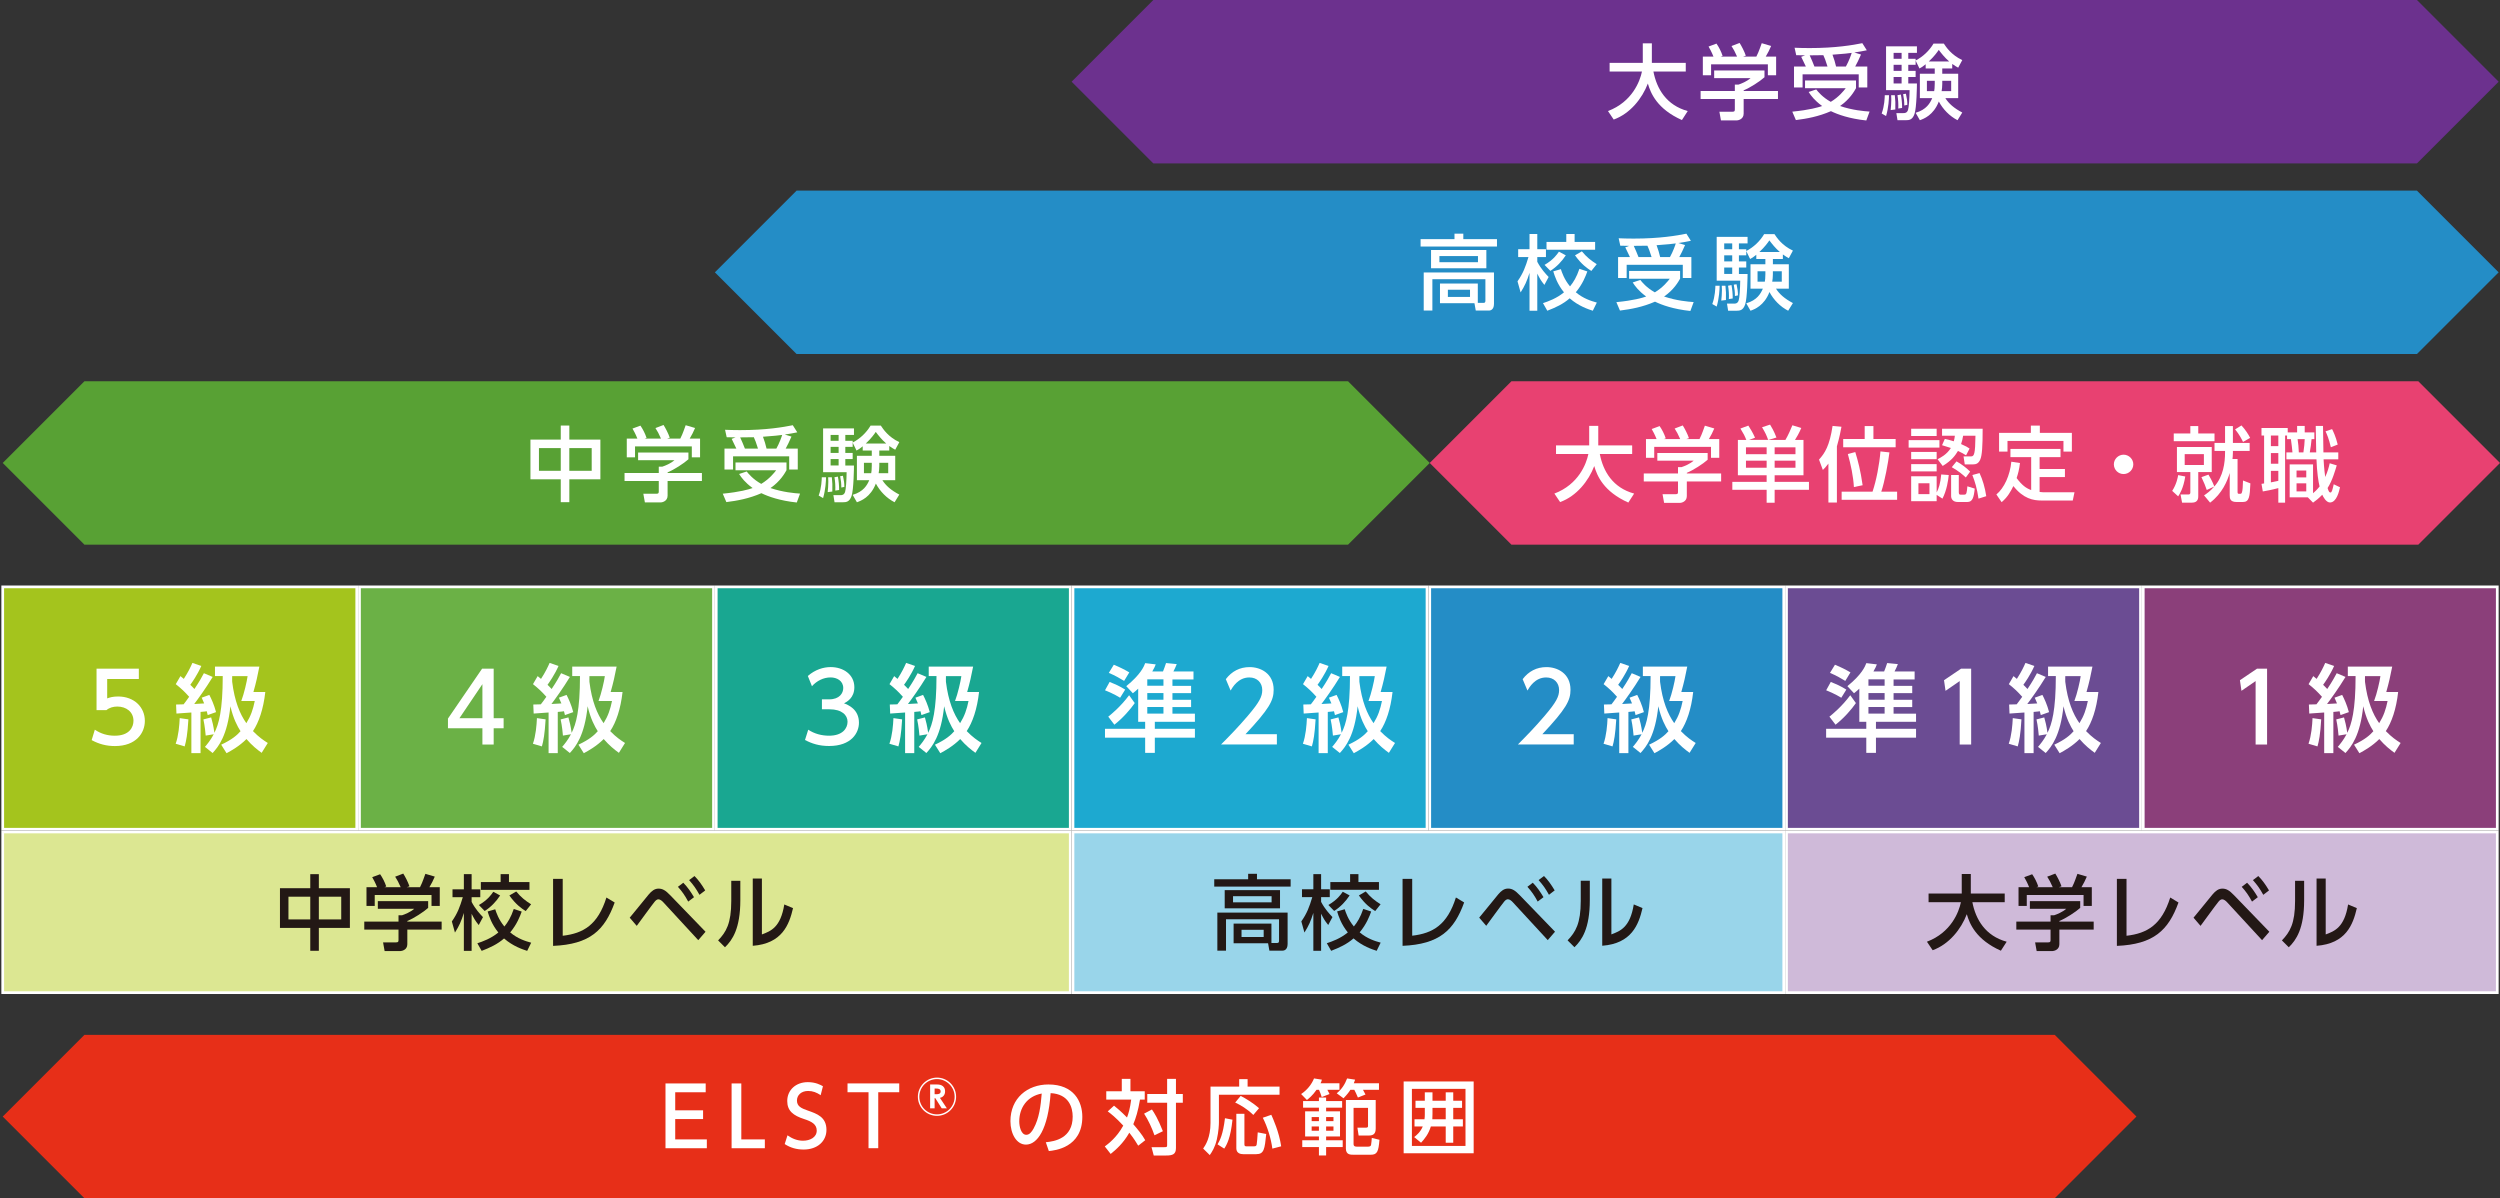 <?xml version="1.0" encoding="UTF-8"?>
<svg id="_レイヤー_2" data-name="レイヤー_2" xmlns="http://www.w3.org/2000/svg" viewBox="0 0 918 440">
  <rect x="0" y="0" width="918" height="440" fill="#333333" stroke="none"/>
  <defs>
    <style>
      .cls-1 {
        fill: #1da9d0;
      }

      .cls-2 {
        fill: #6c318e;
      }

      .cls-3 {
        fill: #8b3f7a;
      }

      .cls-4 {
        fill: #fff;
      }

      .cls-5 {
        fill: #cfbad9;
      }

      .cls-6 {
        fill: #99d5ea;
      }

      .cls-7 {
        fill: #dce792;
      }

      .cls-8 {
        fill: #e72f18;
      }

      .cls-9 {
        fill: #6bb146;
      }

      .cls-10 {
        fill: #58a134;
      }

      .cls-11 {
        fill: #231815;
      }

      .cls-12 {
        fill: #19a791;
      }

      .cls-13 {
        fill: #248dc6;
      }

      .cls-14 {
        fill: #a4c41d;
      }

      .cls-15 {
        fill: #e84171;
      }

      .cls-16 {
        fill: #6b4c93;
      }
    </style>
  </defs>
  <g>
    <rect class="cls-14" x="1" y="215.5" width="130" height="89"/>
    <path class="cls-4" d="M130.5,216v88H1.5v-88h129M131.5,215H.5v90h131v-90h0Z"/>
  </g>
  <g>
    <rect class="cls-9" x="132" y="215.5" width="130" height="89"/>
    <path class="cls-4" d="M261.5,216v88h-129v-88h129M262.5,215h-131v90h131v-90h0Z"/>
  </g>
  <g>
    <rect class="cls-12" x="263" y="215.5" width="130" height="89"/>
    <path class="cls-4" d="M392.5,216v88h-129v-88h129M393.5,215h-131v90h131v-90h0Z"/>
  </g>
  <g>
    <rect class="cls-1" x="394" y="215.5" width="130" height="89"/>
    <path class="cls-4" d="M523.5,216v88h-129v-88h129M524.5,215h-131v90h131v-90h0Z"/>
  </g>
  <g>
    <rect class="cls-13" x="525" y="215.5" width="130" height="89"/>
    <path class="cls-4" d="M654.5,216v88h-129v-88h129M655.5,215h-131v90h131v-90h0Z"/>
  </g>
  <g>
    <rect class="cls-16" x="656" y="215.5" width="130" height="89"/>
    <path class="cls-4" d="M785.5,216v88h-129v-88h129M786.5,215h-131v90h131v-90h0Z"/>
  </g>
  <g>
    <rect class="cls-3" x="787" y="215.5" width="130" height="89"/>
    <path class="cls-4" d="M916.5,216v88h-129v-88h129M917.5,215h-131v90h131v-90h0Z"/>
  </g>
  <g>
    <path class="cls-4" d="M50.99,249.32h-11.63v7.13c.88-.32,2-.7,4-.7,5.97,0,9.83,3.97,9.83,8.96,0,4.39-3.16,9.24-10.99,9.24-3.09,0-5.8-.7-8.54-2.18l1.16-3.83c2.25,1.51,4.64,2.21,7.34,2.21,5.37,0,6.85-3.16,6.85-5.48,0-3.27-2.67-5.23-5.94-5.23-1.44,0-2.92.39-4,1.33h-3.62v-15.24h15.53v3.79Z"/>
    <path class="cls-4" d="M69.18,264.14c-.32,5.48-.81,8.01-1.37,9.94l-3.3-.98c1.05-2.92,1.37-6.85,1.48-9.41l3.2.46ZM64.64,258.7c.6,0,2.18-.04,2.78-.07.46-.6.98-1.26,2.04-2.77-1.62-1.83-3.2-3.3-4.92-4.64l1.72-2.95c.74.6.91.77,1.23,1.02,1.69-2.63,2.46-4.29,3.16-5.87l3.27,1.12c-1.44,3.27-3.44,6.11-4.04,6.92.35.35.81.77,1.51,1.54,1.9-2.81,2.88-4.67,3.48-5.8l3.23,1.37c-2.49,4.11-5.55,8.33-6.78,9.94.84-.04,2.49-.11,3.65-.21-.35-.88-.56-1.37-.91-2.11l2.81-1.02c.74,1.41,1.76,3.65,2.46,6.32l-3.06,1.09c-.04-.18-.28-1.16-.35-1.41-.42.07-.91.14-2.28.25v15.14h-3.37v-14.93c-.6.04-5.23.35-5.48.39l-.14-3.34ZM75.25,274.26c.81-.95,2.07-2.46,3.23-4.64l-2.95.49c-.04-.7-.32-3.55-.84-5.94l2.85-.74c.42,1.48.81,2.99,1.19,5.66,1.58-3.13,3.06-8.11,3.06-20.83h-2.85v-3.48h16.3c-.67,3.44-1.19,5.83-2.18,9.31h4.36c-.7,6.32-2.39,11.17-4.53,14.37,2.18,2.25,3.97,3.44,5.44,4.36l-2.25,3.62c-1.62-1.16-3.51-2.67-5.58-5.06-2.63,2.63-5.62,4.29-7.31,5.2l-1.97-3.13c4.04-1.9,5.83-3.51,7.1-4.95-1.12-1.76-2.63-4.5-3.72-9.17-1.12,10.78-4.36,14.82-6.53,17.18l-2.81-2.25ZM88.6,257.4c1.02-2.67,2.07-7.24,2.32-9.13h-5.66c0,.7-.04,1.83,0,2.11.88,7.13,2.84,11.84,5.2,15.17,1.62-2.6,2.46-5.02,3.09-8.15h-4.95Z"/>
  </g>
  <g>
    <rect class="cls-7" x="1" y="305.5" width="392" height="59"/>
    <path class="cls-4" d="M392.5,306v58H1.5v-58h391M393.5,305H.5v60h393v-60h0Z"/>
  </g>
  <g>
    <rect class="cls-6" x="394" y="305.5" width="261" height="59"/>
    <path class="cls-4" d="M654.5,306v58h-260v-58h260M655.5,305h-262v60h262v-60h0Z"/>
  </g>
  <g>
    <rect class="cls-5" x="656" y="305.5" width="261" height="59"/>
    <path class="cls-4" d="M916.5,306v58h-260v-58h260M917.5,305h-262v60h262v-60h0Z"/>
  </g>
  <g>
    <path class="cls-11" d="M113.93,326.15v-5.16h3.15v5.16h11.4v14.58h-11.4v8.4h-3.15v-8.4h-11.13v-14.58h11.13ZM113.93,329.27h-8.01v8.34h8.01v-8.34ZM125.3,329.27h-8.22v8.34h8.22v-8.34Z"/>
    <path class="cls-11" d="M157.22,330.89v2.49c-1.71,1.53-5.28,3.84-7.65,4.8v.24h12.6v2.94h-12.6v5.37c0,2.16-2.16,2.49-2.46,2.49h-5.88l-.57-3.18h4.83c.84,0,.84-.42.84-.96v-3.72h-12.57v-2.94h12.57v-2.34h1.32c1.02-.33,3.09-1.17,4.44-2.37h-13.35v-2.82h18.48ZM138.47,325.79c-.63-1.62-1.38-2.97-1.8-3.69l2.91-1.08c.81,1.14,1.74,2.91,2.25,4.5l-.69.27h6c-.75-1.74-1.32-2.76-2.04-3.87l2.97-1.14c.63.96,1.8,3.18,2.28,4.68l-.99.33h4.86c.36-.69.81-1.59,1.98-4.92l3.45,1.02c-.69,1.59-1.08,2.37-1.98,3.9h3.81v6.87h-3.03v-4.02h-20.85v4.02h-3.03v-6.87h3.9Z"/>
    <path class="cls-11" d="M165.92,338.36c2.07-2.97,2.91-5.22,4.02-8.91h-3.78v-2.88h4.17v-5.58h2.85v5.58h3.18v2.88h-3.18v1.74c1.41,2.67,3.06,4.41,4.17,5.58l-1.56,2.91c-1.35-1.68-1.65-2.28-2.61-4.14v13.62h-2.85v-13.92c-.96,3.09-1.74,4.77-3.27,7.2l-1.14-4.08ZM191.57,334.73c-.57,1.59-1.71,4.65-4.23,7.65,2.73,2.31,5.61,3.21,7.71,3.78l-1.47,3c-1.65-.54-5.19-1.68-8.49-4.56-2.4,2.1-5.16,3.39-8.22,4.56l-1.59-2.79c1.98-.66,4.98-1.71,7.71-3.96-2.43-3-3.39-5.91-3.93-7.71l2.79-.81c.39,1.2,1.2,3.72,3.36,6.33,1.26-1.53,2.4-3.36,3.45-6.45l2.91.96ZM183.65,328.82c-1.41,2.16-3.33,4.23-5.67,5.7l-2.13-2.19c3.24-1.89,4.56-3.81,5.28-4.86l2.52,1.35ZM183.83,320.99h3.06v2.91h7.53v2.85h-17.85v-2.85h7.26v-2.91ZM189.56,327.35c1.83,2.19,3.24,3.3,5.46,4.71l-1.98,2.49c-1.65-1.05-3.63-2.43-6-5.73l2.52-1.47Z"/>
    <path class="cls-11" d="M206.63,343.61c7.59-.87,12.9-3.99,16.05-14.04l3.03,1.83c-3.69,10.2-9.09,15.36-22.62,15.93v-24.6h3.54v20.88Z"/>
    <path class="cls-11" d="M231.23,336.98c1.14-1.32,5.97-7.35,6.99-8.55,1.11-1.32,2.19-2.13,3.6-2.13s2.52.57,4.32,2.46l12.93,13.38-2.67,3.09-12.81-13.89c-.51-.57-1.2-1.11-1.83-1.11-.57,0-1.05.48-1.41.93-1.11,1.35-5.61,7.59-6.54,8.82l-2.58-3ZM250.91,324.14c1.68,1.74,2.76,3.36,3.93,5.31l-2.13,1.62c-1.23-2.28-2.19-3.66-3.78-5.43l1.98-1.5ZM255.02,321.68c1.53,1.53,2.67,3.18,3.93,5.28l-2.1,1.62c-1.29-2.31-2.13-3.51-3.81-5.4l1.98-1.5Z"/>
    <path class="cls-11" d="M271.85,330.56c0,10.44-2.94,14.67-5.64,17.28l-2.52-2.52c2.94-3.06,4.83-6.21,4.83-14.46v-7.44h3.33v7.14ZM279.77,343.13c3.27-1.23,6.87-2.58,8.22-11.01l3.21,1.35c-1.41,6.09-4.02,13.02-14.79,13.83v-24.69h3.36v20.52Z"/>
  </g>
  <g>
    <path class="cls-11" d="M473.92,325.57h-28.05v-2.7h12.45v-2.01h3.24v2.01h12.36v2.7ZM452.98,346.38v-7.23h13.89v7.11h2.07c.48,0,.72-.18.72-.78v-7.92h-19.47v11.52h-3.18v-13.98h25.8v11.52c0,2.4-1.59,2.46-1.83,2.46h-4.86l-.48-2.7h-12.66ZM470.02,333.54h-20.31v-6.69h20.31v6.69ZM466.93,329.08h-14.16v2.25h14.16v-2.25ZM464.02,341.43h-8.13v2.64h8.13v-2.64Z"/>
    <path class="cls-11" d="M477.85,338.34c2.07-2.97,2.91-5.22,4.02-8.91h-3.78v-2.88h4.17v-5.58h2.85v5.58h3.18v2.88h-3.18v1.74c1.41,2.67,3.06,4.41,4.17,5.58l-1.56,2.91c-1.35-1.68-1.65-2.28-2.61-4.14v13.62h-2.85v-13.92c-.96,3.09-1.74,4.77-3.27,7.2l-1.14-4.08ZM503.5,334.71c-.57,1.59-1.71,4.65-4.23,7.65,2.73,2.31,5.61,3.21,7.71,3.78l-1.47,3c-1.65-.54-5.19-1.68-8.49-4.56-2.4,2.1-5.16,3.39-8.22,4.56l-1.59-2.79c1.98-.66,4.98-1.71,7.71-3.96-2.43-3-3.39-5.91-3.93-7.71l2.79-.81c.39,1.2,1.2,3.72,3.36,6.33,1.26-1.53,2.4-3.36,3.45-6.45l2.91.96ZM495.58,328.8c-1.41,2.16-3.33,4.23-5.67,5.7l-2.13-2.19c3.24-1.89,4.56-3.81,5.28-4.86l2.52,1.35ZM495.76,320.98h3.06v2.91h7.53v2.85h-17.85v-2.85h7.26v-2.91ZM501.49,327.34c1.83,2.19,3.24,3.3,5.46,4.71l-1.98,2.49c-1.65-1.05-3.63-2.43-6-5.73l2.52-1.47Z"/>
    <path class="cls-11" d="M518.56,343.59c7.59-.87,12.9-3.99,16.05-14.04l3.03,1.83c-3.69,10.2-9.09,15.36-22.62,15.93v-24.6h3.54v20.88Z"/>
    <path class="cls-11" d="M543.16,336.96c1.14-1.32,5.97-7.35,6.99-8.55,1.11-1.32,2.19-2.13,3.6-2.13s2.52.57,4.32,2.46l12.93,13.38-2.67,3.09-12.81-13.89c-.51-.57-1.2-1.11-1.83-1.11-.57,0-1.05.48-1.41.93-1.11,1.35-5.61,7.59-6.54,8.82l-2.58-3ZM562.84,324.13c1.68,1.74,2.76,3.36,3.93,5.31l-2.13,1.62c-1.23-2.28-2.19-3.66-3.78-5.43l1.98-1.5ZM566.95,321.67c1.53,1.53,2.67,3.18,3.93,5.28l-2.1,1.62c-1.29-2.31-2.13-3.51-3.81-5.4l1.98-1.5Z"/>
    <path class="cls-11" d="M583.78,330.54c0,10.44-2.94,14.67-5.64,17.28l-2.52-2.52c2.94-3.06,4.83-6.21,4.83-14.46v-7.44h3.33v7.14ZM591.7,343.11c3.27-1.23,6.87-2.58,8.22-11.01l3.21,1.35c-1.41,6.09-4.02,13.02-14.79,13.83v-24.69h3.36v20.52Z"/>
  </g>
  <g>
    <path class="cls-11" d="M707.57,345.8c8.91-3.39,11.73-10.92,12.48-14.52h-11.88v-3.18h12.18v-7.17h3.33v7.17h12.45v3.18h-11.88c1.23,6.39,4.8,12.39,12.6,14.52l-2.13,3.3c-9.09-4.05-11.49-9.84-12.51-13.41-2.07,5.46-6.48,11.04-12.54,13.23l-2.1-3.12Z"/>
    <path class="cls-11" d="M763.85,330.89v2.49c-1.71,1.53-5.28,3.84-7.65,4.8v.24h12.6v2.94h-12.6v5.37c0,2.16-2.16,2.49-2.46,2.49h-5.88l-.57-3.18h4.83c.84,0,.84-.42.84-.96v-3.72h-12.57v-2.94h12.57v-2.34h1.32c1.02-.33,3.09-1.17,4.44-2.37h-13.35v-2.82h18.48ZM745.1,325.79c-.63-1.62-1.38-2.97-1.8-3.69l2.91-1.08c.81,1.14,1.74,2.91,2.25,4.5l-.69.27h6c-.75-1.74-1.32-2.76-2.04-3.87l2.97-1.14c.63.96,1.8,3.18,2.28,4.68l-.99.33h4.86c.36-.69.81-1.59,1.98-4.92l3.45,1.02c-.69,1.59-1.08,2.37-1.98,3.9h3.81v6.87h-3.03v-4.02h-20.85v4.02h-3.03v-6.87h3.9Z"/>
    <path class="cls-11" d="M780.86,343.61c7.59-.87,12.9-3.99,16.05-14.04l3.03,1.83c-3.69,10.2-9.09,15.36-22.62,15.93v-24.6h3.54v20.88Z"/>
    <path class="cls-11" d="M805.46,336.98c1.14-1.32,5.97-7.35,6.99-8.55,1.11-1.32,2.19-2.13,3.6-2.13s2.52.57,4.32,2.46l12.93,13.38-2.67,3.09-12.81-13.89c-.51-.57-1.2-1.11-1.83-1.11-.57,0-1.05.48-1.41.93-1.11,1.35-5.61,7.59-6.54,8.82l-2.58-3ZM825.14,324.14c1.68,1.74,2.76,3.36,3.93,5.31l-2.13,1.62c-1.23-2.28-2.19-3.66-3.78-5.43l1.98-1.5ZM829.25,321.68c1.53,1.53,2.67,3.18,3.93,5.28l-2.1,1.62c-1.29-2.31-2.13-3.51-3.81-5.4l1.98-1.5Z"/>
    <path class="cls-11" d="M846.08,330.56c0,10.44-2.94,14.67-5.64,17.28l-2.52-2.52c2.94-3.06,4.83-6.21,4.83-14.46v-7.44h3.33v7.14ZM854,343.13c3.27-1.23,6.87-2.58,8.22-11.01l3.21,1.35c-1.41,6.09-4.02,13.02-14.79,13.83v-24.69h3.36v20.52Z"/>
  </g>
  <g>
    <path class="cls-4" d="M177.14,273.38v-5.97h-12.65v-3.55l12.54-18.33h4.25v18.2h3.65v3.69h-3.65v5.97h-4.15ZM168.71,263.72h8.43v-12.5l-8.43,12.5Z"/>
    <path class="cls-4" d="M200.35,264.14c-.32,5.48-.81,8.01-1.37,9.94l-3.3-.98c1.05-2.92,1.37-6.85,1.48-9.41l3.2.46ZM195.82,258.7c.6,0,2.18-.04,2.77-.07.46-.6.98-1.26,2.04-2.77-1.62-1.83-3.2-3.3-4.92-4.64l1.72-2.95c.74.6.91.77,1.23,1.02,1.69-2.63,2.46-4.29,3.16-5.87l3.27,1.12c-1.44,3.27-3.44,6.11-4.04,6.92.35.35.81.77,1.51,1.54,1.9-2.81,2.88-4.67,3.48-5.8l3.23,1.37c-2.49,4.11-5.55,8.33-6.78,9.94.84-.04,2.49-.11,3.65-.21-.35-.88-.56-1.37-.91-2.11l2.81-1.02c.74,1.41,1.76,3.65,2.46,6.32l-3.06,1.09c-.04-.18-.28-1.16-.35-1.41-.42.07-.91.14-2.28.25v15.14h-3.37v-14.93c-.6.04-5.23.35-5.48.39l-.14-3.34ZM206.43,274.26c.81-.95,2.07-2.46,3.23-4.64l-2.95.49c-.04-.7-.32-3.55-.84-5.94l2.85-.74c.42,1.48.81,2.99,1.19,5.66,1.58-3.13,3.06-8.11,3.06-20.83h-2.85v-3.48h16.3c-.67,3.44-1.19,5.83-2.18,9.31h4.36c-.7,6.32-2.39,11.17-4.53,14.37,2.18,2.25,3.97,3.44,5.44,4.36l-2.25,3.62c-1.62-1.16-3.51-2.67-5.58-5.06-2.63,2.63-5.62,4.29-7.31,5.2l-1.97-3.13c4.04-1.9,5.83-3.51,7.1-4.95-1.12-1.76-2.63-4.5-3.72-9.17-1.12,10.78-4.36,14.82-6.53,17.18l-2.81-2.25ZM219.78,257.4c1.02-2.67,2.07-7.24,2.32-9.13h-5.66c0,.7-.04,1.83,0,2.11.88,7.13,2.85,11.84,5.2,15.17,1.62-2.6,2.46-5.02,3.09-8.15h-4.95Z"/>
  </g>
  <g>
    <path class="cls-4" d="M296.78,267.94c2.25,1.51,4.95,2.21,7.66,2.21,4.99,0,6.78-2.74,6.78-5.13s-2.04-4.57-6.64-4.57h-2.77v-3.65h2.67c3.79,0,5.16-2.28,5.16-4.15,0-2.67-2.35-3.9-4.64-3.9-2.63,0-5.09,1.26-6.85,3.23l-1.51-3.76c2.67-2.35,5.73-3.27,8.4-3.27,4.6,0,8.68,2.71,8.68,7.41,0,3.93-2.77,5.37-3.79,5.9,1.44.56,5.48,2.11,5.48,7.13,0,3.76-2.81,8.54-10.96,8.54-3.65,0-6.36-.88-8.85-2.21l1.19-3.79Z"/>
    <path class="cls-4" d="M331.26,264.14c-.32,5.48-.81,8.01-1.37,9.94l-3.3-.98c1.05-2.92,1.37-6.85,1.48-9.41l3.2.46ZM326.73,258.7c.6,0,2.18-.04,2.77-.07.46-.6.98-1.26,2.04-2.77-1.62-1.83-3.2-3.3-4.92-4.64l1.72-2.95c.74.6.91.77,1.23,1.02,1.69-2.63,2.46-4.29,3.16-5.87l3.27,1.12c-1.44,3.27-3.44,6.11-4.04,6.92.35.35.81.77,1.51,1.54,1.9-2.81,2.88-4.67,3.48-5.8l3.23,1.37c-2.49,4.11-5.55,8.33-6.78,9.94.84-.04,2.49-.11,3.65-.21-.35-.88-.56-1.37-.91-2.11l2.81-1.02c.74,1.41,1.76,3.65,2.46,6.32l-3.06,1.09c-.04-.18-.28-1.16-.35-1.41-.42.07-.91.14-2.28.25v15.14h-3.37v-14.93c-.6.04-5.23.35-5.48.39l-.14-3.34ZM337.34,274.26c.81-.95,2.07-2.46,3.23-4.64l-2.95.49c-.04-.7-.32-3.55-.84-5.94l2.85-.74c.42,1.48.81,2.99,1.19,5.66,1.58-3.13,3.06-8.11,3.06-20.83h-2.85v-3.48h16.3c-.67,3.44-1.19,5.83-2.18,9.31h4.36c-.7,6.32-2.39,11.17-4.53,14.37,2.18,2.25,3.97,3.44,5.44,4.36l-2.25,3.62c-1.62-1.16-3.51-2.67-5.58-5.06-2.63,2.63-5.62,4.29-7.31,5.2l-1.97-3.13c4.04-1.9,5.83-3.51,7.1-4.95-1.12-1.76-2.63-4.5-3.72-9.17-1.12,10.78-4.36,14.82-6.53,17.18l-2.81-2.25ZM350.69,257.4c1.02-2.67,2.07-7.24,2.32-9.13h-5.66c0,.7-.04,1.83,0,2.11.88,7.13,2.85,11.84,5.2,15.17,1.62-2.6,2.46-5.02,3.09-8.15h-4.95Z"/>
  </g>
  <g>
    <path class="cls-4" d="M828.78,245.53h3.69v27.85h-4.21v-23.29l-5.2,3.58-.56-3.9,6.29-4.25Z"/>
    <path class="cls-4" d="M852.35,264.14c-.32,5.48-.81,8.01-1.37,9.94l-3.3-.98c1.05-2.92,1.37-6.85,1.48-9.41l3.2.46ZM847.82,258.7c.6,0,2.18-.04,2.77-.07.46-.6.98-1.26,2.04-2.77-1.62-1.83-3.2-3.3-4.92-4.64l1.72-2.95c.74.6.91.77,1.23,1.02,1.69-2.63,2.46-4.29,3.16-5.87l3.27,1.12c-1.44,3.27-3.44,6.11-4.04,6.92.35.35.81.77,1.51,1.54,1.9-2.81,2.88-4.67,3.48-5.8l3.23,1.37c-2.49,4.11-5.55,8.33-6.78,9.94.84-.04,2.49-.11,3.65-.21-.35-.88-.56-1.37-.91-2.11l2.81-1.02c.74,1.41,1.76,3.65,2.46,6.32l-3.06,1.09c-.04-.18-.28-1.16-.35-1.41-.42.07-.91.14-2.28.25v15.14h-3.37v-14.93c-.6.04-5.23.35-5.48.39l-.14-3.34ZM858.43,274.26c.81-.95,2.07-2.46,3.23-4.64l-2.95.49c-.04-.7-.32-3.55-.84-5.94l2.85-.74c.42,1.48.81,2.99,1.19,5.66,1.58-3.13,3.06-8.11,3.06-20.83h-2.85v-3.48h16.3c-.67,3.44-1.19,5.83-2.18,9.31h4.36c-.7,6.32-2.39,11.17-4.53,14.37,2.18,2.25,3.97,3.44,5.44,4.36l-2.25,3.62c-1.62-1.16-3.51-2.67-5.58-5.06-2.63,2.63-5.62,4.29-7.31,5.2l-1.97-3.13c4.04-1.9,5.83-3.51,7.1-4.95-1.12-1.76-2.63-4.5-3.72-9.17-1.12,10.78-4.36,14.82-6.53,17.18l-2.81-2.25ZM871.77,257.4c1.02-2.67,2.07-7.24,2.32-9.13h-5.66c0,.7-.04,1.83,0,2.11.88,7.13,2.85,11.84,5.2,15.17,1.62-2.6,2.46-5.02,3.09-8.15h-4.95Z"/>
  </g>
  <g>
    <path class="cls-4" d="M577.87,269.59v3.79h-20.51c3.06-3.06,6.29-6.36,9.87-10.57,4.25-4.99,5.27-7.06,5.27-9.41,0-2.74-1.9-4.64-4.74-4.64-4.15,0-6.22,3.69-6.88,4.81l-1.76-4.18c2.18-2.88,5.13-4.43,8.75-4.43,3.97,0,8.82,2.28,8.82,8.33,0,3.97-1.65,7.03-10.33,16.3h11.52Z"/>
    <path class="cls-4" d="M593.49,264.14c-.32,5.48-.81,8.01-1.37,9.94l-3.3-.98c1.05-2.92,1.37-6.85,1.47-9.41l3.2.46ZM588.96,258.7c.6,0,2.18-.04,2.77-.07.46-.6.98-1.26,2.04-2.77-1.62-1.83-3.2-3.3-4.92-4.64l1.72-2.95c.74.6.91.77,1.23,1.02,1.69-2.63,2.46-4.29,3.16-5.87l3.27,1.12c-1.44,3.27-3.44,6.11-4.04,6.92.35.35.81.77,1.51,1.54,1.9-2.81,2.88-4.67,3.48-5.8l3.23,1.37c-2.49,4.11-5.55,8.33-6.78,9.94.84-.04,2.49-.11,3.65-.21-.35-.88-.56-1.37-.91-2.11l2.81-1.02c.74,1.41,1.76,3.65,2.46,6.32l-3.06,1.09c-.04-.18-.28-1.16-.35-1.41-.42.07-.91.14-2.28.25v15.14h-3.37v-14.93c-.6.04-5.23.35-5.48.39l-.14-3.34ZM599.57,274.26c.81-.95,2.07-2.46,3.23-4.64l-2.95.49c-.04-.7-.32-3.55-.84-5.94l2.84-.74c.42,1.48.81,2.99,1.19,5.66,1.58-3.13,3.06-8.11,3.06-20.83h-2.84v-3.48h16.3c-.67,3.44-1.19,5.83-2.18,9.31h4.36c-.7,6.32-2.39,11.17-4.53,14.37,2.18,2.25,3.97,3.44,5.45,4.36l-2.25,3.62c-1.62-1.16-3.51-2.67-5.58-5.06-2.63,2.63-5.62,4.29-7.31,5.2l-1.97-3.13c4.04-1.9,5.83-3.51,7.1-4.95-1.12-1.76-2.63-4.5-3.72-9.17-1.12,10.78-4.36,14.82-6.53,17.18l-2.81-2.25ZM612.92,257.4c1.02-2.67,2.07-7.24,2.32-9.13h-5.66c0,.7-.04,1.83,0,2.11.88,7.13,2.85,11.84,5.2,15.17,1.62-2.6,2.46-5.02,3.09-8.15h-4.95Z"/>
  </g>
  <g>
    <path class="cls-4" d="M682.75,252.87c-.7.67-1.05.95-1.97,1.69l-2.42-2.6c5.3-4.29,6.5-7.24,6.96-8.46l3.86.46c-.28.74-.53,1.37-1.26,2.6h3.93c.28-.67.88-2.28,1.12-3.09l3.93.39c-.35.91-.74,1.79-1.23,2.71h7.38v2.92h-7.73v2.35h6.85v2.67h-6.85v2.46h6.85v2.67h-6.85v2.42h8.25v2.99h-14.72v2.56h14.72v3.27h-14.72v5.58h-3.55v-5.58h-14.75v-3.27h14.75v-2.56h-2.56v-12.15ZM672.25,250.41c2.56,1.05,3.44,1.41,5.73,2.81l-1.86,2.99c-2.07-1.3-4.74-2.42-5.55-2.74l1.69-3.06ZM671.76,263.16c1.02-.81,4.5-3.62,7.66-7.87l2.07,2.88c-1.51,2.21-4.36,5.51-7.48,7.94l-2.25-2.95ZM673.8,244.09c2.21.91,3.9,1.76,5.69,2.81l-1.9,3.13c-1.12-.7-3.34-2-5.62-2.95l1.83-2.99ZM686.09,249.46v2.35h5.94v-2.35h-5.94ZM686.09,254.49v2.46h5.94v-2.46h-5.94ZM686.09,259.61v2.42h5.94v-2.42h-5.94Z"/>
    <path class="cls-4" d="M720.12,245.53h3.69v27.85h-4.21v-23.29l-5.2,3.58-.56-3.9,6.29-4.25Z"/>
    <path class="cls-4" d="M742.28,264.14c-.32,5.48-.81,8.01-1.37,9.94l-3.3-.98c1.05-2.92,1.37-6.85,1.48-9.41l3.2.46ZM737.75,258.7c.6,0,2.18-.04,2.77-.07.46-.6.98-1.26,2.04-2.77-1.62-1.83-3.2-3.3-4.92-4.64l1.72-2.95c.74.6.91.77,1.23,1.02,1.69-2.63,2.46-4.29,3.16-5.87l3.27,1.12c-1.44,3.27-3.44,6.11-4.04,6.92.35.35.81.77,1.51,1.54,1.9-2.81,2.88-4.67,3.48-5.8l3.23,1.37c-2.49,4.11-5.55,8.33-6.78,9.94.84-.04,2.49-.11,3.65-.21-.35-.88-.56-1.37-.91-2.11l2.81-1.02c.74,1.41,1.76,3.65,2.46,6.32l-3.06,1.09c-.04-.18-.28-1.16-.35-1.41-.42.07-.91.14-2.28.25v15.14h-3.37v-14.93c-.6.04-5.23.35-5.48.39l-.14-3.34ZM748.36,274.26c.81-.95,2.07-2.46,3.23-4.64l-2.95.49c-.04-.7-.32-3.55-.84-5.94l2.85-.74c.42,1.48.81,2.99,1.19,5.66,1.58-3.13,3.06-8.11,3.06-20.83h-2.85v-3.48h16.3c-.67,3.44-1.19,5.83-2.18,9.31h4.36c-.7,6.32-2.39,11.17-4.53,14.37,2.18,2.25,3.97,3.44,5.44,4.36l-2.25,3.62c-1.62-1.16-3.51-2.67-5.58-5.06-2.63,2.63-5.62,4.29-7.31,5.2l-1.97-3.13c4.04-1.9,5.83-3.51,7.1-4.95-1.12-1.76-2.63-4.5-3.72-9.17-1.12,10.78-4.36,14.82-6.53,17.18l-2.81-2.25ZM761.71,257.4c1.02-2.67,2.07-7.24,2.32-9.13h-5.66c0,.7-.04,1.83,0,2.11.88,7.13,2.85,11.84,5.2,15.17,1.62-2.6,2.46-5.02,3.09-8.15h-4.95Z"/>
  </g>
  <g>
    <path class="cls-4" d="M417.95,252.87c-.7.67-1.05.95-1.97,1.69l-2.42-2.6c5.3-4.29,6.5-7.24,6.96-8.46l3.86.46c-.28.74-.53,1.37-1.26,2.6h3.93c.28-.67.88-2.28,1.12-3.09l3.93.39c-.35.91-.74,1.79-1.23,2.71h7.38v2.92h-7.73v2.35h6.85v2.67h-6.85v2.46h6.85v2.67h-6.85v2.42h8.25v2.99h-14.72v2.56h14.72v3.27h-14.72v5.58h-3.55v-5.58h-14.75v-3.27h14.75v-2.56h-2.56v-12.15ZM407.44,250.41c2.56,1.05,3.44,1.41,5.73,2.81l-1.86,2.99c-2.07-1.3-4.74-2.42-5.55-2.74l1.69-3.06ZM406.95,263.16c1.02-.81,4.5-3.62,7.66-7.87l2.07,2.88c-1.51,2.21-4.36,5.51-7.48,7.94l-2.25-2.95ZM408.99,244.09c2.21.91,3.9,1.76,5.69,2.81l-1.9,3.13c-1.12-.7-3.34-2-5.62-2.95l1.83-2.99ZM421.28,249.46v2.35h5.94v-2.35h-5.94ZM421.28,254.49v2.46h5.94v-2.46h-5.94ZM421.28,259.61v2.42h5.94v-2.42h-5.94Z"/>
    <path class="cls-4" d="M468.87,269.59v3.79h-20.51c3.06-3.06,6.29-6.36,9.87-10.57,4.25-4.99,5.27-7.06,5.27-9.41,0-2.74-1.9-4.64-4.74-4.64-4.15,0-6.22,3.69-6.88,4.81l-1.76-4.18c2.18-2.88,5.13-4.43,8.75-4.43,3.97,0,8.82,2.28,8.82,8.33,0,3.97-1.65,7.03-10.33,16.3h11.52Z"/>
    <path class="cls-4" d="M483.09,264.14c-.32,5.48-.81,8.01-1.37,9.94l-3.3-.98c1.05-2.92,1.37-6.85,1.48-9.41l3.2.46ZM478.56,258.7c.6,0,2.18-.04,2.78-.07.46-.6.98-1.26,2.04-2.77-1.62-1.83-3.2-3.3-4.92-4.64l1.72-2.95c.74.6.91.77,1.23,1.02,1.69-2.63,2.46-4.29,3.16-5.87l3.27,1.12c-1.44,3.27-3.44,6.11-4.04,6.92.35.35.81.77,1.51,1.54,1.9-2.81,2.88-4.67,3.48-5.8l3.23,1.37c-2.49,4.11-5.55,8.33-6.78,9.94.84-.04,2.49-.11,3.65-.21-.35-.88-.56-1.37-.91-2.11l2.81-1.02c.74,1.41,1.76,3.65,2.46,6.32l-3.06,1.09c-.04-.18-.28-1.16-.35-1.41-.42.07-.91.14-2.28.25v15.14h-3.37v-14.93c-.6.04-5.23.35-5.48.39l-.14-3.34ZM489.17,274.26c.81-.95,2.07-2.46,3.23-4.64l-2.95.49c-.04-.7-.32-3.55-.84-5.94l2.85-.74c.42,1.48.81,2.99,1.19,5.66,1.58-3.13,3.06-8.11,3.06-20.83h-2.85v-3.48h16.3c-.67,3.44-1.19,5.83-2.18,9.31h4.36c-.7,6.32-2.39,11.17-4.53,14.37,2.18,2.25,3.97,3.44,5.44,4.36l-2.25,3.62c-1.62-1.16-3.51-2.67-5.58-5.06-2.63,2.63-5.62,4.29-7.31,5.2l-1.97-3.13c4.04-1.9,5.83-3.51,7.1-4.95-1.12-1.76-2.63-4.5-3.72-9.17-1.12,10.78-4.36,14.82-6.53,17.18l-2.81-2.25ZM502.51,257.4c1.02-2.67,2.07-7.24,2.32-9.13h-5.66c0,.7-.04,1.83,0,2.11.88,7.13,2.84,11.84,5.2,15.17,1.62-2.6,2.46-5.02,3.09-8.15h-4.95Z"/>
  </g>
  <g>
    <g>
      <polygon class="cls-10" points="394 140 328.5 140 263 140 197.5 140 132 140 66.5 140 31 140 1 170 31 200 66.5 200 132 200 197.5 200 263 200 328.5 200 394 200 459.5 200 495 200 525 170 495 140 459.5 140 394 140"/>
      <polygon class="cls-15" points="787 140 721.5 140 656 140 590.5 140 555 140 525 170 555 200 590.5 200 656 200 721.5 200 787 200 852.5 200 888 200 918 170 888 140 852.5 140 787 140"/>
      <g>
        <path class="cls-4" d="M570.77,181.24c8.91-3.39,11.73-10.92,12.48-14.52h-11.88v-3.18h12.18v-7.17h3.33v7.17h12.45v3.18h-11.88c1.23,6.39,4.8,12.39,12.6,14.52l-2.13,3.3c-9.09-4.05-11.49-9.84-12.51-13.41-2.07,5.46-6.48,11.04-12.54,13.23l-2.1-3.12Z"/>
        <path class="cls-4" d="M627.05,166.33v2.49c-1.71,1.53-5.28,3.84-7.65,4.8v.24h12.6v2.94h-12.6v5.37c0,2.16-2.16,2.49-2.46,2.49h-5.88l-.57-3.18h4.83c.84,0,.84-.42.84-.96v-3.72h-12.57v-2.94h12.57v-2.34h1.32c1.02-.33,3.09-1.17,4.44-2.37h-13.35v-2.82h18.48ZM608.3,161.23c-.63-1.62-1.38-2.97-1.8-3.69l2.91-1.08c.81,1.14,1.74,2.91,2.25,4.5l-.69.27h6c-.75-1.74-1.32-2.76-2.04-3.87l2.97-1.14c.63.96,1.8,3.18,2.28,4.68l-.99.33h4.86c.36-.69.81-1.59,1.98-4.92l3.45,1.02c-.69,1.59-1.08,2.37-1.98,3.9h3.81v6.87h-3.03v-4.02h-20.85v4.02h-3.03v-6.87h3.9Z"/>
        <path class="cls-4" d="M641.24,161.53c-.66-1.65-.87-2.04-2.16-4.17l2.91-1.08c.48.72,1.62,2.52,2.46,4.44l-2.22.81h7.05c-.78-2.01-.81-2.16-2.25-4.65l2.94-.96c.42.66,1.47,2.4,2.34,4.74l-2.97.87h6.27c.93-1.53,2.13-4.26,2.55-5.37l3.27.99c-.75,1.83-1.83,3.66-2.31,4.38h3.12v12.99h-10.59v2.43h12.6v2.91h-12.6v4.74h-2.94v-4.74h-12.6v-2.91h12.6v-2.43h-10.56v-12.99h3.09ZM641.12,164.26v2.52h7.59v-2.52h-7.59ZM641.12,169.15v2.61h7.59v-2.61h-7.59ZM651.65,164.26v2.52h7.65v-2.52h-7.65ZM651.65,169.15v2.61h7.65v-2.61h-7.65Z"/>
        <path class="cls-4" d="M671.39,170.23c-.93,1.26-1.5,1.83-2.04,2.34l-1.41-3.81c2.16-2.37,3.9-5.1,4.98-12.36l3.27.3c-.3,1.62-.72,3.84-1.68,7.2v20.64h-3.12v-14.31ZM687.59,180.55c1.38-4.02,2.55-10.14,2.91-14.79l3.3.36c-.45,3.72-1.74,10.77-3,14.43h5.82v2.97h-20.37v-2.97h11.34ZM684.71,156.46h3.21v4.74h8.16v3.03h-19.26v-3.03h7.89v-4.74ZM680.75,178.84c-.21-3.9-1.14-8.25-2.22-12.12l2.73-.72c1.02,3.33,1.92,6.72,2.7,12.18l-3.21.66Z"/>
        <path class="cls-4" d="M712.16,161.62v2.73h-11.31v-2.73h11.31ZM711.14,157.42v2.67h-9.36v-2.67h9.36ZM711.14,165.94v2.67h-9.36v-2.67h9.36ZM711.14,170.44v2.67h-9.36v-2.67h9.36ZM715.58,174.43c-.18,1.89-.72,5.61-2.31,8.67l-2.13-1.38v2.31h-9.36v-9.15h9.36v5.94c.75-1.41,1.38-3.27,1.68-6.6l2.76.21ZM708.5,177.46h-4.05v3.99h4.05v-3.99ZM711.47,168.61c1.14-.57,3.33-1.65,4.89-4.11-.96-.33-1.5-.51-3.24-1.02l1.02-2.31c1.02.21,1.53.33,3.3.87.24-.93.3-1.35.39-2.04h-4.71v-2.58h14.91c0,6.57-.21,9.81-.9,11.37-.63,1.38-1.47,1.74-2.7,1.74h-2.97l-.45-2.94h2.76c1.17,0,1.53-.9,1.62-7.59h-4.53c-.21,1.29-.39,1.98-.75,3.06,1.89.84,2.34,1.11,3.12,1.65l-1.29,2.49c-.9-.57-1.44-.9-2.97-1.62-.93,1.53-2.19,3.45-5.61,5.52l-1.89-2.49ZM719.27,174.43v6.33c0,.69.24.87.57.87h1.5c.78,0,.87-.75,1.08-3.06l2.7.84c-.33,3.33-.84,4.92-2.7,4.92h-3.54c-1.74,0-2.43-1.11-2.43-2.16v-7.74h2.82ZM721.85,175.33c-.84-.78-2.55-2.31-5.16-3.78l1.74-2.13c1.77.99,3.39,2.16,5.01,3.75l-1.59,2.16ZM726.5,183.1c-.51-3.66-1.29-6.21-2.25-8.67l2.64-.72c1.11,2.37,2.01,5.34,2.46,8.49l-2.85.9Z"/>
        <path class="cls-4" d="M745.85,167.86h-7.62v-3h18.39v3h-7.68v4.35h9.3v2.97h-9.3v5.46c.87.12,1.47.12,2.01.12h10.8l-.63,3.03h-11.49c-3.12,0-6.69-.72-10.32-5.31-.9,1.83-2.07,4.05-4.32,5.91l-1.92-2.82c2.85-2.34,5.01-7.02,5.49-12.03l3.18.48c-.3,2.52-.72,3.93-1.23,5.52,1.95,2.64,3.48,3.75,5.34,4.41v-12.09ZM749.03,156.28v2.67h11.76v6.87h-3.09v-3.9h-20.55v3.9h-3.09v-6.87h11.67v-2.67h3.3Z"/>
        <path class="cls-4" d="M783.35,170.5c0,1.92-1.56,3.57-3.57,3.57s-3.57-1.62-3.57-3.57,1.65-3.54,3.57-3.54,3.57,1.59,3.57,3.54Z"/>
        <path class="cls-4" d="M802.43,174.97c-.69,4.35-2.04,6.45-2.61,7.29l-2.19-2.01c1.65-2.52,2.07-5.07,2.19-5.79l2.61.51ZM798.2,159.16h6.09v-2.7h2.91v2.7h5.97v2.85h-14.97v-2.85ZM799.37,164.14h12.78v9.21h-4.95v8.85c0,.6,0,2.37-2.28,2.37h-3.66l-.57-3h3c.24,0,.6-.18.6-.66v-7.56h-4.92v-9.21ZM802.22,166.75v3.99h7.05v-3.99h-7.05ZM819.92,166.3c0,.93-.12,1.98-.15,2.25h1.86v12.15c0,.54.21.63.54.63.72,0,.84,0,1.02-.39.33-.78.36-2.37.45-4.5l2.7,1.05c-.21,4.92-.42,6.84-2.7,6.84h-2.37c-2.37,0-2.52-1.26-2.52-2.52v-8.13c-.84,2.85-2.73,7.53-7.2,10.89l-2.22-2.67c.96-.63,2.25-1.53,3.75-3.24l-2.76,1.26c-.45-1.38-.96-2.61-1.95-4.71l2.58-.93c.42.69,1.38,2.37,2.16,4.35,3.3-3.69,3.93-8.76,3.93-12.51v-.54h-3.87v-2.94h3.87v-6.18h2.88v6.18h6.15v2.94h-6.15v.72ZM823.07,156.22c1.53,1.65,2.58,3.39,3.18,4.56l-2.61,1.5c-.42-.87-1.29-2.67-2.91-4.62l2.34-1.44Z"/>
        <path class="cls-4" d="M830.42,177.67c.36-.06.72-.12.96-.15v-17.58h-.96v-2.79h9.63v1.62h3.45v-2.37h2.79v2.37h3.54v2.49h-1.02c-.09,1.32-.39,3.45-.66,4.86h2.37c0-.63-.06-3.93-.09-4.59-.03-1.14-.09-4.59-.09-5.13h2.67c0,1.38.12,8.19.15,9.72h5.46v2.55h-5.4c.06.96.15,3.18.6,6.48.93-2.01,1.32-3.6,1.65-5.04l2.58.78c-.42,1.41-1.62,5.7-3.36,8.31.45,1.47.69,1.65,1.08,1.65.48,0,.72-1.02,1.17-3.03l2.31,1.11c-.3,1.32-1.2,5.58-3.69,5.58-1.47,0-2.58-2.28-2.82-2.85-1.32,1.38-2.4,2.22-3.39,2.91l-1.92-1.95h-6.66v-12.09h8.58v10.59c.57-.48,1.41-1.23,2.4-2.49-.45-1.8-.96-5.16-1.14-9.96h-11.04v-2.55h2.22c-.06-.72-.33-3.42-.57-4.86h-1.41v-1.32h-.72v24.63h-2.49v-5.34c-2.58.69-4.5,1.02-5.7,1.23l-.48-2.79ZM833.87,159.94v3.87h2.73v-3.87h-2.73ZM833.87,166.36v3.93h2.73v-3.93h-2.73ZM836.6,172.9h-2.73v4.23c.51-.09,1.41-.27,2.73-.57v-3.66ZM843.29,172.78v2.52h3.57v-2.52h-3.57ZM843.29,177.49v2.94h3.57v-2.94h-3.57ZM843.68,161.26c.21,1.38.39,3.12.45,4.86h1.68c.27-1.62.45-3.69.48-4.86h-2.61ZM856.34,157.57c.42.84,1.32,2.61,2.07,5.67l-2.52.99c-.72-3.18-1.53-4.92-1.95-5.85l2.4-.81Z"/>
      </g>
      <g>
        <path class="cls-4" d="M205.91,161.42v-5.16h3.15v5.16h11.4v14.58h-11.4v8.4h-3.15v-8.4h-11.13v-14.58h11.13ZM205.91,164.54h-8.01v8.34h8.01v-8.34ZM217.27,164.54h-8.22v8.34h8.22v-8.34Z"/>
        <path class="cls-4" d="M252.79,166.16v2.49c-1.71,1.53-5.28,3.84-7.65,4.8v.24h12.6v2.94h-12.6v5.37c0,2.16-2.16,2.49-2.46,2.49h-5.88l-.57-3.18h4.83c.84,0,.84-.42.84-.96v-3.72h-12.57v-2.94h12.57v-2.34h1.32c1.02-.33,3.09-1.17,4.44-2.37h-13.35v-2.82h18.48ZM234.05,161.06c-.63-1.62-1.38-2.97-1.8-3.69l2.91-1.08c.81,1.14,1.74,2.91,2.25,4.5l-.69.27h6c-.75-1.74-1.32-2.76-2.04-3.87l2.97-1.14c.63.96,1.8,3.18,2.28,4.68l-.99.33h4.86c.36-.69.81-1.59,1.98-4.92l3.45,1.02c-.69,1.59-1.08,2.37-1.98,3.9h3.81v6.87h-3.03v-4.02h-20.85v4.02h-3.03v-6.87h3.9Z"/>
        <path class="cls-4" d="M274.19,173.12c.63.81,2.31,2.88,5.34,4.56,3.03-1.83,4.77-4.08,5.49-5.01h-14.94v-2.85h18.72v2.85c-.63,1.11-2.31,4.11-5.88,6.54,4.65,1.56,8.76,1.89,10.86,2.04l-1.2,3.27c-6.24-.66-10.47-2.19-12.99-3.42-4.53,1.98-8.82,2.76-12.87,3.27l-1.32-3.09c6.39-.63,9.51-1.56,10.95-2.07-2.85-2.1-4.05-3.78-4.95-5.16l2.79-.93ZM270.38,164.72c-.39-.9-1.23-2.64-1.71-3.57l1.44-.54c-1.29-.03-2.43-.03-3.27-.06l-.6-2.73c1.62.06,3.12.12,5.46.12,9.69,0,15.99-1.11,19.41-1.8l1.65,2.61c-1.35.27-2.67.54-4.59.81l2.46.75c-1.05,2.34-1.23,2.76-2.13,4.41h4.44v7.68h-3.15v-4.83h-20.61v4.83h-3.15v-7.68h4.35ZM278.33,164.72c-.78-2.43-.99-3.03-1.53-4.17-1.05.03-2.88.06-5.01.06.63,1.35,1.2,2.73,1.74,4.11h4.8ZM285.08,164.72c1.14-2.04,1.95-4.35,2.13-5.01-1.83.24-2.34.3-7.05.66.6,1.68.96,2.76,1.32,4.35h3.6Z"/>
        <path class="cls-4" d="M303.32,175.25c-.03,1.44-.15,4.44-1.08,7.65l-1.62-.93c1.05-2.82,1.11-5.85,1.14-6.72h1.56ZM316.79,163.88c-1.05.87-1.56,1.17-2.28,1.56l-1.41-2.91v1.56h-2.7v2.22h2.7v2.25h-2.7v2.37h3.18c0,.48-.09,8.97-.9,11.22-.75,2.16-1.95,2.28-3.21,2.28h-3.03l-.42-2.61h2.58c.48,0,1.32,0,1.71-1.17.3-.84.54-4.32.57-7.26h-8.64v-16.08h11.34v2.4h-3.18v2.16h2.7v.63c2.67-1.38,5.01-3.57,6.57-6.21h3.78c.84,1.26,2.73,4.17,6.78,6.06l-1.5,2.79c-.66-.36-1.2-.66-2.19-1.38v1.68h-3.66v1.92h5.85v8.97h-4.71c1.23,1.95,3.12,3.66,6.21,5.28l-1.74,2.82c-2.94-1.53-5.31-3.96-6.87-6.87-1.95,5.07-5.55,6.36-6.96,6.87l-1.56-2.73c3.96-1.14,5.31-3.54,6.09-5.37h-4.53v-8.97h5.46v-1.92h-3.33v-1.56ZM305.45,175.25c.21,2.22.24,2.64.18,5.25l-1.71.21c.12-1.11.24-2.43.24-3.87,0-.63-.03-1.05-.06-1.59h1.35ZM305,159.71v2.16h2.94v-2.16h-2.94ZM305,164.09v2.22h2.94v-2.22h-2.94ZM305,168.56v2.37h2.94v-2.37h-2.94ZM307.67,175.01c.27,1.29.48,3.42.45,4.92l-1.41.21c.09-1.35-.03-3.54-.3-4.89l1.26-.24ZM309.53,174.71c.39,1.77.51,2.67.51,4.08l-1.11.24c0-1.56-.09-2.31-.42-4.17l1.02-.15ZM320.12,169.94h-2.88v3.81h2.67c.09-.54.21-1.32.21-2.73v-1.08ZM325.42,162.86c-1.68-1.44-2.88-3-3.84-4.26-.54.81-1.62,2.34-3.66,4.26h7.5ZM322.88,171.11c0,1.08-.12,1.95-.24,2.64h3.51v-3.81h-3.27v1.17Z"/>
      </g>
    </g>
    <g>
      <polygon class="cls-13" points="786.5 70 721 70 655.5 70 590 70 524.5 70 459 70 393.5 70 328 70 292.5 70 262.5 100 292.5 130 328 130 393.5 130 459 130 524.5 130 590 130 655.5 130 721 130 786.5 130 852 130 887.5 130 917.5 100 887.5 70 852 70 786.5 70"/>
      <g>
        <path class="cls-4" d="M549.69,90.52h-28.05v-2.7h12.45v-2.01h3.24v2.01h12.36v2.7ZM528.76,111.34v-7.23h13.89v7.11h2.07c.48,0,.72-.18.72-.78v-7.92h-19.47v11.52h-3.18v-13.98h25.8v11.52c0,2.4-1.59,2.46-1.83,2.46h-4.86l-.48-2.7h-12.66ZM545.79,98.5h-20.31v-6.69h20.31v6.69ZM542.71,94.03h-14.16v2.25h14.16v-2.25ZM539.79,106.39h-8.13v2.64h8.13v-2.64Z"/>
        <path class="cls-4" d="M557.23,103.3c2.07-2.97,2.91-5.22,4.02-8.91h-3.78v-2.88h4.17v-5.58h2.85v5.58h3.18v2.88h-3.18v1.74c1.41,2.67,3.06,4.41,4.17,5.58l-1.56,2.91c-1.35-1.68-1.65-2.28-2.61-4.14v13.62h-2.85v-13.92c-.96,3.09-1.74,4.77-3.27,7.2l-1.14-4.08ZM582.87,99.67c-.57,1.59-1.71,4.65-4.23,7.65,2.73,2.31,5.61,3.21,7.71,3.78l-1.47,3c-1.65-.54-5.19-1.68-8.49-4.56-2.4,2.1-5.16,3.39-8.22,4.56l-1.59-2.79c1.98-.66,4.98-1.71,7.71-3.96-2.43-3-3.39-5.91-3.93-7.71l2.79-.81c.39,1.2,1.2,3.72,3.36,6.33,1.26-1.53,2.4-3.36,3.45-6.45l2.91.96ZM574.96,93.76c-1.41,2.16-3.33,4.23-5.67,5.7l-2.13-2.19c3.24-1.89,4.56-3.81,5.28-4.86l2.52,1.35ZM575.14,85.93h3.06v2.91h7.53v2.85h-17.85v-2.85h7.26v-2.91ZM580.86,92.29c1.83,2.19,3.24,3.3,5.46,4.71l-1.98,2.49c-1.65-1.05-3.63-2.43-6-5.73l2.52-1.47Z"/>
        <path class="cls-4" d="M602.32,102.79c.63.81,2.31,2.88,5.34,4.56,3.03-1.83,4.77-4.08,5.49-5.01h-14.94v-2.85h18.72v2.85c-.63,1.11-2.31,4.11-5.88,6.54,4.65,1.56,8.76,1.89,10.86,2.04l-1.2,3.27c-6.24-.66-10.47-2.19-12.99-3.42-4.53,1.98-8.82,2.76-12.87,3.27l-1.32-3.09c6.39-.63,9.51-1.56,10.95-2.07-2.85-2.1-4.05-3.78-4.95-5.16l2.79-.93ZM598.51,94.39c-.39-.9-1.23-2.64-1.71-3.57l1.44-.54c-1.29-.03-2.43-.03-3.27-.06l-.6-2.73c1.62.06,3.12.12,5.46.12,9.69,0,15.99-1.11,19.41-1.8l1.65,2.61c-1.35.27-2.67.54-4.59.81l2.46.75c-1.05,2.34-1.23,2.76-2.13,4.41h4.44v7.68h-3.15v-4.83h-20.61v4.83h-3.15v-7.68h4.35ZM606.46,94.39c-.78-2.43-.99-3.03-1.53-4.17-1.05.03-2.88.06-5.01.06.63,1.35,1.2,2.73,1.74,4.11h4.8ZM613.21,94.39c1.14-2.04,1.95-4.35,2.13-5.01-1.83.24-2.34.3-7.05.66.6,1.68.96,2.76,1.32,4.35h3.6Z"/>
        <path class="cls-4" d="M631.45,104.92c-.03,1.44-.15,4.44-1.08,7.65l-1.62-.93c1.05-2.82,1.11-5.85,1.14-6.72h1.56ZM644.92,93.55c-1.05.87-1.56,1.17-2.28,1.56l-1.41-2.91v1.56h-2.7v2.22h2.7v2.25h-2.7v2.37h3.18c0,.48-.09,8.97-.9,11.22-.75,2.16-1.95,2.28-3.21,2.28h-3.03l-.42-2.61h2.58c.48,0,1.32,0,1.71-1.17.3-.84.54-4.32.57-7.26h-8.64v-16.08h11.34v2.4h-3.18v2.16h2.7v.63c2.67-1.38,5.01-3.57,6.57-6.21h3.78c.84,1.26,2.73,4.17,6.78,6.06l-1.5,2.79c-.66-.36-1.2-.66-2.19-1.38v1.68h-3.66v1.92h5.85v8.97h-4.71c1.23,1.95,3.12,3.66,6.21,5.28l-1.74,2.82c-2.94-1.53-5.31-3.96-6.87-6.87-1.95,5.07-5.55,6.36-6.96,6.87l-1.56-2.73c3.96-1.14,5.31-3.54,6.09-5.37h-4.53v-8.97h5.46v-1.92h-3.33v-1.56ZM633.58,104.92c.21,2.22.24,2.64.18,5.25l-1.71.21c.12-1.11.24-2.43.24-3.87,0-.63-.03-1.05-.06-1.59h1.35ZM633.13,89.38v2.16h2.94v-2.16h-2.94ZM633.13,93.76v2.22h2.94v-2.22h-2.94ZM633.13,98.23v2.37h2.94v-2.37h-2.94ZM635.8,104.68c.27,1.29.48,3.42.45,4.92l-1.41.21c.09-1.35-.03-3.54-.3-4.89l1.26-.24ZM637.66,104.38c.39,1.77.51,2.67.51,4.08l-1.11.24c0-1.56-.09-2.31-.42-4.17l1.02-.15ZM648.25,99.61h-2.88v3.81h2.67c.09-.54.21-1.32.21-2.73v-1.08ZM653.55,92.53c-1.68-1.44-2.88-3-3.84-4.26-.54.81-1.62,2.34-3.66,4.26h7.5ZM651,100.78c0,1.08-.12,1.95-.24,2.64h3.51v-3.81h-3.27v1.17Z"/>
      </g>
    </g>
    <g>
      <polygon class="cls-2" points="786.5 0 721 0 655.5 0 590 0 524.5 0 459 0 423.5 0 393.5 30 423.5 60 459 60 524.5 60 590 60 655.5 60 721 60 786.5 60 852 60 887.5 60 917.5 30 887.5 0 852 0 786.5 0"/>
      <g>
        <path class="cls-4" d="M590.45,40.78c8.91-3.39,11.73-10.92,12.48-14.52h-11.88v-3.18h12.18v-7.17h3.33v7.17h12.45v3.18h-11.88c1.23,6.39,4.8,12.39,12.6,14.52l-2.13,3.3c-9.09-4.05-11.49-9.84-12.51-13.41-2.07,5.46-6.48,11.04-12.54,13.23l-2.1-3.12Z"/>
        <path class="cls-4" d="M647.92,25.88v2.49c-1.71,1.53-5.28,3.84-7.65,4.8v.24h12.6v2.94h-12.6v5.37c0,2.16-2.16,2.49-2.46,2.49h-5.88l-.57-3.18h4.83c.84,0,.84-.42.84-.96v-3.72h-12.57v-2.94h12.57v-2.34h1.32c1.02-.33,3.09-1.17,4.44-2.37h-13.35v-2.82h18.48ZM629.18,20.78c-.63-1.62-1.38-2.97-1.8-3.69l2.91-1.08c.81,1.14,1.74,2.91,2.25,4.5l-.69.27h6c-.75-1.74-1.32-2.76-2.04-3.87l2.97-1.14c.63.96,1.8,3.18,2.28,4.68l-.99.33h4.86c.36-.69.81-1.59,1.98-4.92l3.45,1.02c-.69,1.59-1.08,2.37-1.98,3.9h3.81v6.87h-3.03v-4.02h-20.85v4.02h-3.03v-6.87h3.9Z"/>
        <path class="cls-4" d="M666.92,32.84c.63.81,2.31,2.88,5.34,4.56,3.03-1.83,4.77-4.08,5.49-5.01h-14.94v-2.85h18.72v2.85c-.63,1.11-2.31,4.11-5.88,6.54,4.65,1.56,8.76,1.89,10.86,2.04l-1.2,3.27c-6.24-.66-10.47-2.19-12.99-3.42-4.53,1.98-8.82,2.76-12.87,3.27l-1.32-3.09c6.39-.63,9.51-1.56,10.95-2.07-2.85-2.1-4.05-3.78-4.95-5.16l2.79-.93ZM663.11,24.43c-.39-.9-1.23-2.64-1.71-3.57l1.44-.54c-1.29-.03-2.43-.03-3.27-.06l-.6-2.73c1.62.06,3.12.12,5.46.12,9.69,0,15.99-1.11,19.41-1.8l1.65,2.61c-1.35.27-2.67.54-4.59.81l2.46.75c-1.05,2.34-1.23,2.76-2.13,4.41h4.44v7.68h-3.15v-4.83h-20.61v4.83h-3.15v-7.68h4.35ZM671.06,24.43c-.78-2.43-.99-3.03-1.53-4.17-1.05.03-2.88.06-5.01.06.63,1.35,1.2,2.73,1.74,4.11h4.8ZM677.81,24.43c1.14-2.04,1.95-4.35,2.13-5.01-1.83.24-2.34.3-7.05.66.6,1.68.96,2.76,1.32,4.35h3.6Z"/>
        <path class="cls-4" d="M693.65,34.96c-.03,1.44-.15,4.44-1.08,7.65l-1.62-.93c1.05-2.82,1.11-5.85,1.14-6.72h1.56ZM707.11,23.59c-1.05.87-1.56,1.17-2.28,1.56l-1.41-2.91v1.56h-2.7v2.22h2.7v2.25h-2.7v2.37h3.18c0,.48-.09,8.97-.9,11.22-.75,2.16-1.95,2.28-3.21,2.28h-3.03l-.42-2.61h2.58c.48,0,1.32,0,1.71-1.17.3-.84.54-4.32.57-7.26h-8.64v-16.08h11.34v2.4h-3.18v2.16h2.7v.63c2.67-1.38,5.01-3.57,6.57-6.21h3.78c.84,1.26,2.73,4.17,6.78,6.06l-1.5,2.79c-.66-.36-1.2-.66-2.19-1.38v1.68h-3.66v1.92h5.85v8.97h-4.71c1.23,1.95,3.12,3.66,6.21,5.28l-1.74,2.82c-2.94-1.53-5.31-3.96-6.87-6.87-1.95,5.07-5.55,6.36-6.96,6.87l-1.56-2.73c3.96-1.14,5.31-3.54,6.09-5.37h-4.53v-8.97h5.46v-1.92h-3.33v-1.56ZM695.78,34.96c.21,2.22.24,2.64.18,5.25l-1.71.21c.12-1.11.24-2.43.24-3.87,0-.63-.03-1.05-.06-1.59h1.35ZM695.33,19.42v2.16h2.94v-2.16h-2.94ZM695.33,23.8v2.22h2.94v-2.22h-2.94ZM695.33,28.27v2.37h2.94v-2.37h-2.94ZM698,34.72c.27,1.29.48,3.42.45,4.92l-1.41.21c.09-1.35-.03-3.54-.3-4.89l1.26-.24ZM699.85,34.42c.39,1.77.51,2.67.51,4.08l-1.11.24c0-1.56-.09-2.31-.42-4.17l1.02-.15ZM710.44,29.66h-2.88v3.81h2.67c.09-.54.21-1.32.21-2.73v-1.08ZM715.75,22.58c-1.68-1.44-2.88-3-3.84-4.26-.54.81-1.62,2.34-3.66,4.26h7.5ZM713.2,30.83c0,1.08-.12,1.95-.24,2.64h3.51v-3.81h-3.27v1.17Z"/>
      </g>
    </g>
  </g>
  <g>
    <polygon class="cls-8" points="655.5 380 590 380 524.5 380 459 380 393.5 380 328 380 31 380 1 410 31 440 328 440 393.5 440 459 440 524.5 440 590 440 655.5 440 754.5 440 784.5 410 754.5 380 655.5 380"/>
    <g>
      <path class="cls-4" d="M258.17,407.71v3.21h-10.23v7.47h11.61v3.24h-15.18v-23.79h14.76v3.24h-11.19v6.63h10.23Z"/>
      <path class="cls-4" d="M272.21,397.84v20.55h8.64v3.24h-12.21v-23.79h3.57Z"/>
      <path class="cls-4" d="M301.34,402.16c-1.41-.99-2.88-1.56-4.59-1.56-2.52,0-4.11,1.53-4.11,3.51,0,2.1,1.5,2.82,3.99,3.69,3.36,1.17,6.84,2.37,6.84,7.08,0,4.17-3.3,7.23-8.37,7.23-2.58,0-4.83-.63-6.96-2.01l1.02-3.21c1.74,1.23,3.63,1.98,5.7,1.98,2.61,0,5.04-1.26,5.04-3.72,0-2.31-1.83-3.33-4.62-4.23-3.99-1.29-6.21-3-6.21-6.63,0-4.05,3.18-6.93,7.56-6.93,2.85,0,4.71,1.02,5.55,1.5l-.84,3.3Z"/>
      <path class="cls-4" d="M322.49,421.62h-3.57v-20.55h-7.71v-3.24h18.99v3.24h-7.71v20.55Z"/>
      <path class="cls-4" d="M351.08,402.72c0,3.84-3.12,7.02-7.02,7.02s-7.02-3.18-7.02-7.02,3.15-7.02,7.02-7.02,7.02,3.12,7.02,7.02ZM337.58,402.72c0,3.6,2.91,6.48,6.48,6.48s6.48-2.88,6.48-6.48-2.97-6.48-6.48-6.48-6.48,2.82-6.48,6.48ZM344.06,398.22c.54,0,2.97,0,2.97,2.55,0,.27,0,1.95-1.89,2.37l2.55,3.84h-1.89l-2.37-3.75h-.24v3.75h-1.65v-8.76h2.52ZM343.19,399.72v2.07h.63c.51,0,1.59,0,1.59-1.02s-1.11-1.05-1.59-1.05h-.63Z"/>
      <path class="cls-4" d="M384.02,419.43c3.18-.3,9.87-1.38,9.87-9.42,0-3.33-1.38-8.28-8.1-8.61-.93,13.35-4.92,18.9-9.06,18.9-3.48,0-5.7-3.99-5.7-8.61,0-8.43,6.24-13.47,13.95-13.47,9.33,0,12.45,6.24,12.45,11.88,0,11.34-10.17,12.36-12.3,12.57l-1.11-3.24ZM374.27,411.78c0,1.74.63,4.92,2.58,4.92,1.14,0,1.98-1.02,2.7-2.34,2.04-3.72,2.61-8.31,2.97-12.81-5.4.99-8.25,5.28-8.25,10.23Z"/>
      <path class="cls-4" d="M409.07,406c.9.72,2.52,2.04,4.77,4.35.54-1.44,1.11-3.27,1.53-6.57h-9.15v-3.06h5.7v-4.56h3.18v4.56h5.25v3.06h-1.74c-.72,4.2-1.53,6.81-2.46,9.03,1.26,1.47,3.33,3.9,4.38,5.88l-2.58,2.01c-.6-1.02-1.53-2.55-3.27-4.77-2.19,3.9-4.98,6.3-6.84,7.8l-2.16-2.76c1.29-.96,4.41-3.3,6.78-7.65-2.79-3.03-4.62-4.41-5.7-5.22l2.31-2.1ZM422.99,407.4c.87,1.26,2.22,3.39,4.02,7.98l-3.09,1.5c-.9-2.61-2.28-5.61-3.81-7.95l2.88-1.53ZM431.81,396.16v5.55h2.52v3.21h-2.52v16.65c0,2.31-1.26,2.73-3.57,2.73h-4.59l-.81-3.06h4.71c.96,0,1.02-.12,1.02-.75v-15.57h-7.29v-3.21h7.29v-5.55h3.24Z"/>
      <path class="cls-4" d="M455.03,396.25h3.09v2.76h11.73v2.97h-22.26v10.11c0,.75-.09,3.39-.78,6.36-.66,2.88-1.83,4.62-2.58,5.7l-2.43-2.4c.81-1.17,2.7-3.93,2.7-9.45v-13.29h10.53v-2.76ZM452.57,411.15c-.69,6.72-2.13,9.3-3.03,10.62l-2.46-1.56c.87-1.5,2.01-3.6,2.73-9.6l2.76.54ZM455.57,402.42c1.86.93,4.47,2.52,6.75,4.5l-2.1,2.49c-2.37-2.28-4.59-3.57-6.66-4.56l2.01-2.43ZM453.98,408.99h2.97v11.25c0,.69.36.69.93.69h2.61c.72,0,.87-.27.96-.66.12-.54.24-2.31.39-4.47l3.12.6c-.57,5.55-.78,7.41-3.66,7.41h-4.83c-.87,0-2.49-.27-2.49-2.16v-12.66ZM466.82,409.35c.66,1.47,2.85,6.27,3.63,11.58l-3.24.84c-.48-3.66-1.77-7.92-3.51-11.34l3.12-1.08Z"/>
      <path class="cls-4" d="M483.44,400.17c-1.5,2.16-2.88,3.21-3.54,3.75l-2.13-2.19c2.13-1.38,3.87-3.54,4.74-5.73l2.88.45c-.12.54-.21.81-.48,1.32h6.93v2.4h-4.44c.33.63.48.93.81,1.56l-2.88,1.11c-.21-.72-.66-1.95-.99-2.67h-.9ZM478.49,404.31h5.82v-1.29h2.64v1.29h5.88v2.43h-5.88v1.35h5.1v9.21h-5.1v1.41h6.09v2.49h-6.09v3.09h-2.64v-3.09h-6.12v-2.49h6.12v-1.41h-5.07v-9.21h5.07v-1.35h-5.82v-2.43ZM481.64,410.19v1.5h2.67v-1.5h-2.67ZM481.64,413.64v1.56h2.67v-1.56h-2.67ZM486.95,410.19v1.5h2.7v-1.5h-2.7ZM486.95,413.64v1.56h2.7v-1.56h-2.7ZM495.86,400.17c-.36.63-1.11,1.65-2.52,3.12l-2.49-1.83c1.83-1.5,2.97-3.24,3.81-5.46l2.94.45c-.21.66-.33.93-.48,1.32h9.24v2.4h-5.88c.06.12.63,1.17.93,1.74l-2.79,1.11c-.51-1.2-.9-2.1-1.32-2.85h-1.44ZM505.16,403.92v10.47c0,1.95-.87,2.58-2.58,2.58h-3.69l-.45-2.88h3.09c.81,0,.81-.36.81-.69v-6.6h-5.31v13.29c0,.96.81.96,1.23.96h4.08c.63,0,.99-.18,1.11-.6.12-.36.24-2.19.27-2.61l2.82.69c-.36,4.35-.81,5.49-3.21,5.49h-6.33c-1.14,0-2.79,0-2.79-2.28v-17.82h10.95Z"/>
      <path class="cls-4" d="M541.13,397.12v26.37h-25.71v-26.37h25.71ZM518.45,399.84v20.94h19.68v-20.94h-19.68ZM523.19,401.1h2.82v3.09h4.86v-3.09h2.76v3.09h3.24v2.61h-3.24v4.2h3.54v2.64h-3.54v5.97h-2.76v-5.97h-5.46c-.87,2.85-2.31,4.56-3.6,5.97l-2.52-2.07c.99-.81,2.31-1.89,3.15-3.9h-3.03v-2.64h3.66c.09-.54.12-1.14.12-1.71v-2.49h-3.42v-2.61h3.42v-3.09ZM526.01,409.02c0,.66,0,1.17-.06,1.98h4.92v-4.2h-4.86v2.22Z"/>
    </g>
  </g>
</svg>